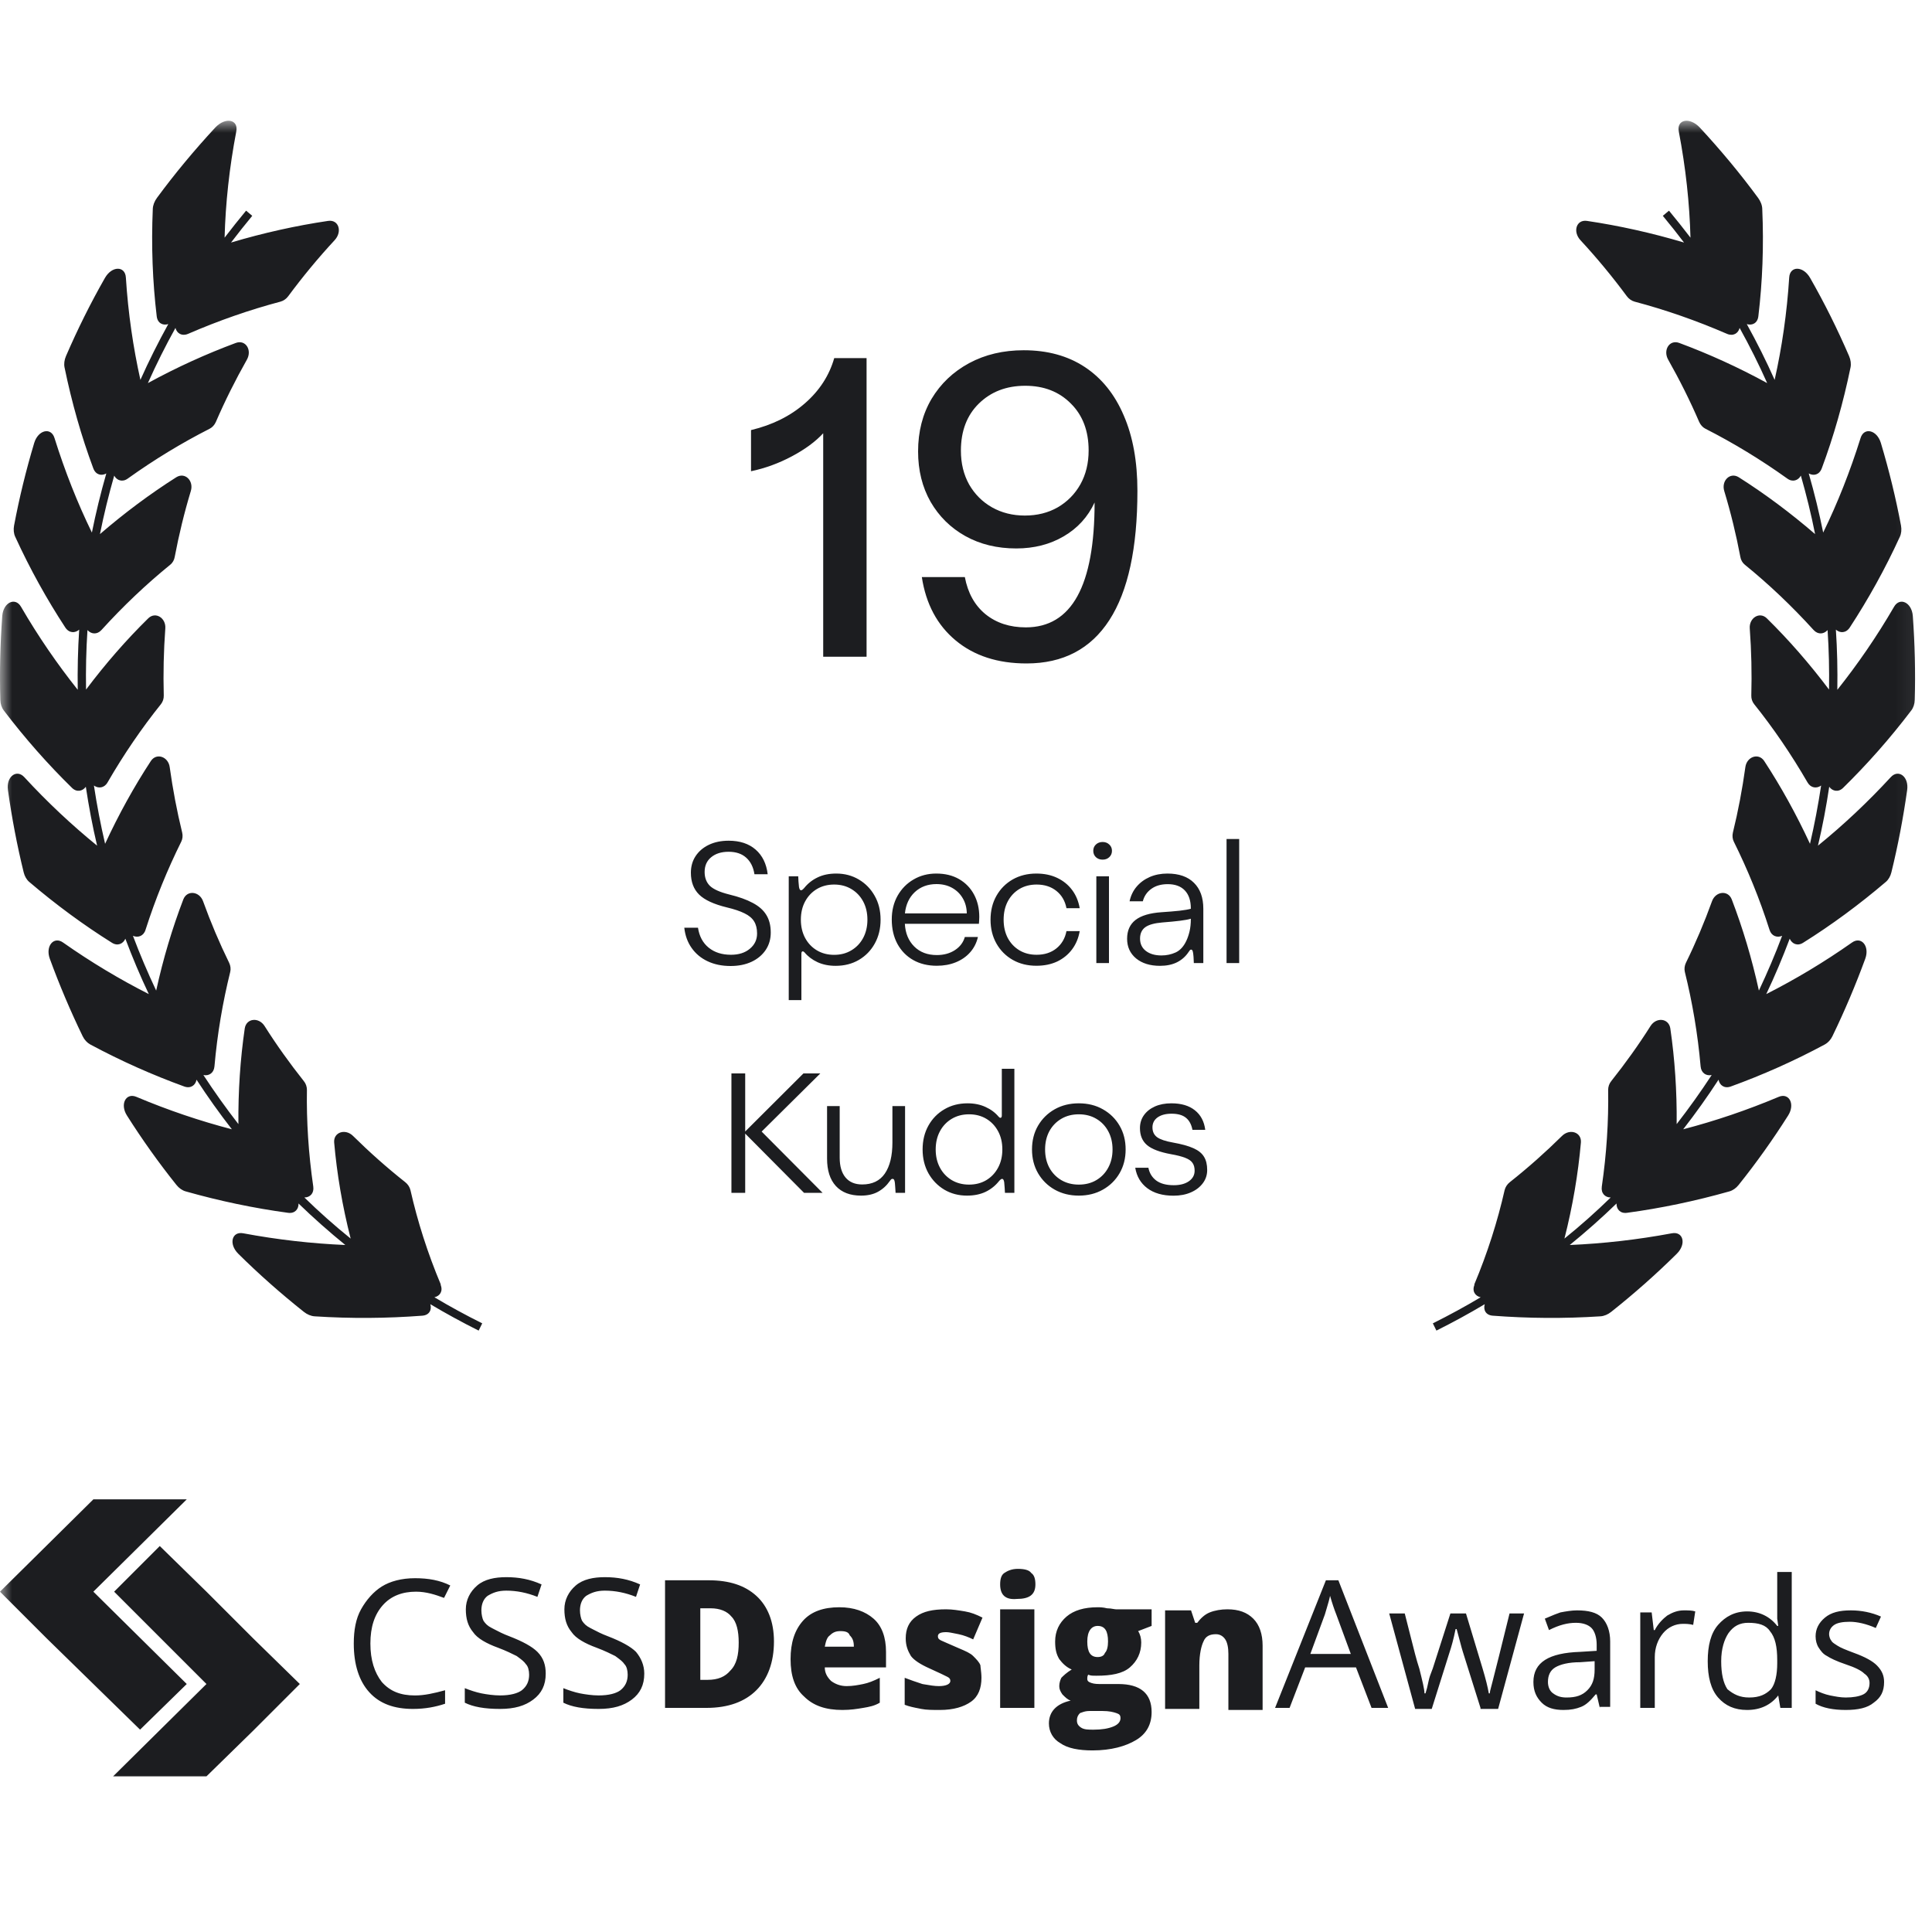 <svg width="80" height="80" viewBox="0 0 80 80" fill="none" xmlns="http://www.w3.org/2000/svg">
<mask id="mask0_4174_3743" style="mask-type:luminance" maskUnits="userSpaceOnUse" x="0" y="5" width="80" height="70">
<path d="M79.918 5H0V74.136H79.918V5Z" fill="white"/>
</mask>
<g mask="url(#mask0_4174_3743)">
<path fill-rule="evenodd" clip-rule="evenodd" d="M18.255 53.194C17.704 51.883 17.288 50.571 16.996 49.281C16.966 49.157 16.89 49.037 16.78 48.951C16.016 48.347 15.3 47.708 14.621 47.039C14.299 46.718 13.803 46.881 13.837 47.309C13.951 48.608 14.176 49.941 14.52 51.287C13.85 50.747 13.209 50.177 12.603 49.585C12.836 49.585 13.01 49.414 12.972 49.135C12.773 47.768 12.688 46.427 12.709 45.128C12.709 45.004 12.667 44.871 12.582 44.768C11.997 44.031 11.45 43.268 10.954 42.483C10.716 42.111 10.203 42.158 10.135 42.582C9.949 43.855 9.86 45.184 9.872 46.547C9.359 45.887 8.876 45.209 8.422 44.515C8.647 44.562 8.855 44.434 8.88 44.159C8.999 42.801 9.224 41.493 9.533 40.246C9.563 40.126 9.546 39.989 9.491 39.873C9.084 39.042 8.723 38.189 8.409 37.319C8.261 36.907 7.748 36.843 7.591 37.242C7.133 38.438 6.756 39.698 6.467 41.018C6.115 40.272 5.793 39.518 5.505 38.75C5.713 38.84 5.946 38.763 6.026 38.502C6.438 37.212 6.938 35.995 7.506 34.85C7.561 34.739 7.574 34.606 7.544 34.477C7.324 33.581 7.154 32.677 7.027 31.764C6.968 31.331 6.48 31.16 6.247 31.511C5.551 32.574 4.915 33.723 4.352 34.94C4.165 34.143 4.012 33.337 3.889 32.527C4.072 32.66 4.318 32.634 4.453 32.399C5.127 31.233 5.87 30.148 6.667 29.154C6.743 29.055 6.785 28.931 6.781 28.798C6.756 27.877 6.777 26.951 6.845 26.025C6.879 25.588 6.438 25.309 6.137 25.605C5.229 26.497 4.368 27.483 3.563 28.554C3.55 27.735 3.567 26.913 3.622 26.09C3.775 26.261 4.017 26.287 4.199 26.09C5.102 25.095 6.056 24.191 7.048 23.385C7.146 23.308 7.214 23.188 7.235 23.059C7.409 22.142 7.629 21.233 7.901 20.334C8.032 19.905 7.659 19.536 7.298 19.763C6.217 20.449 5.157 21.238 4.139 22.116C4.301 21.302 4.5 20.496 4.729 19.695C4.839 19.896 5.072 19.978 5.293 19.815C6.395 19.026 7.527 18.34 8.681 17.753C8.791 17.698 8.884 17.595 8.939 17.47C9.317 16.596 9.745 15.739 10.22 14.899C10.449 14.5 10.173 14.05 9.766 14.2C8.541 14.655 7.324 15.207 6.124 15.863C6.467 15.092 6.849 14.329 7.265 13.579C7.324 13.806 7.532 13.934 7.79 13.823C9.058 13.274 10.335 12.829 11.615 12.49C11.738 12.456 11.857 12.374 11.937 12.263C12.527 11.466 13.163 10.694 13.854 9.948C14.185 9.593 14.028 9.083 13.587 9.147C12.255 9.344 10.907 9.644 9.567 10.043C9.851 9.67 10.144 9.301 10.445 8.937L10.19 8.723C9.885 9.091 9.588 9.464 9.3 9.841C9.338 8.423 9.495 6.953 9.783 5.448C9.885 4.947 9.338 4.831 8.914 5.281C8.045 6.22 7.239 7.188 6.501 8.191C6.395 8.333 6.332 8.5 6.327 8.65C6.26 10.184 6.319 11.671 6.489 13.094C6.522 13.386 6.747 13.489 6.968 13.42C6.548 14.179 6.162 14.95 5.814 15.73C5.513 14.38 5.306 12.966 5.212 11.492C5.183 11.003 4.631 11.003 4.343 11.513C3.741 12.567 3.207 13.647 2.732 14.745C2.664 14.903 2.643 15.07 2.672 15.212C2.973 16.677 3.372 18.075 3.864 19.395C3.966 19.665 4.203 19.716 4.402 19.605C4.169 20.415 3.97 21.233 3.805 22.052C3.207 20.826 2.689 19.519 2.257 18.139C2.117 17.68 1.583 17.796 1.417 18.34C1.078 19.472 0.798 20.616 0.582 21.765C0.552 21.928 0.569 22.095 0.629 22.224C1.243 23.565 1.943 24.821 2.706 25.987C2.863 26.222 3.109 26.222 3.279 26.072C3.224 26.904 3.207 27.735 3.219 28.563C2.376 27.504 1.587 26.36 0.87 25.125C0.633 24.714 0.141 24.941 0.094 25.498C0.009 26.66 -0.02 27.825 0.014 28.983C0.018 29.15 0.069 29.304 0.158 29.42C1.044 30.586 1.99 31.653 2.978 32.621C3.177 32.819 3.419 32.763 3.554 32.579C3.677 33.397 3.83 34.212 4.021 35.017C2.978 34.169 1.964 33.221 1.006 32.18C0.688 31.833 0.251 32.158 0.328 32.711C0.489 33.86 0.705 35 0.981 36.123C1.019 36.282 1.103 36.427 1.209 36.517C2.316 37.46 3.465 38.305 4.636 39.038C4.873 39.188 5.098 39.08 5.191 38.87C5.484 39.646 5.806 40.413 6.162 41.163C4.962 40.555 3.771 39.843 2.613 39.029C2.231 38.755 1.871 39.17 2.062 39.698C2.46 40.786 2.914 41.858 3.423 42.908C3.495 43.058 3.609 43.178 3.732 43.246C5.017 43.937 6.323 44.515 7.633 44.991C7.901 45.085 8.096 44.935 8.138 44.708C8.596 45.411 9.084 46.097 9.601 46.761C8.282 46.418 6.963 45.972 5.649 45.419C5.217 45.235 4.954 45.719 5.259 46.195C5.886 47.185 6.569 48.145 7.307 49.067C7.413 49.2 7.549 49.294 7.689 49.333C9.109 49.735 10.53 50.031 11.929 50.22C12.213 50.258 12.37 50.065 12.361 49.834C12.976 50.43 13.625 51.004 14.299 51.553C12.908 51.493 11.496 51.334 10.072 51.068C9.601 50.978 9.457 51.51 9.868 51.917C10.72 52.761 11.628 53.563 12.582 54.321C12.717 54.429 12.879 54.497 13.027 54.506C14.537 54.604 16.029 54.591 17.484 54.48C17.78 54.459 17.886 54.236 17.819 54.004C18.467 54.39 19.133 54.754 19.82 55.097C19.845 55.048 19.87 54.998 19.894 54.947C19.919 54.897 19.943 54.846 19.968 54.797C19.29 54.459 18.628 54.099 17.988 53.717C18.221 53.666 18.353 53.46 18.243 53.194H18.255ZM39.573 26.52C40.337 27.155 41.315 27.472 42.507 27.472C44.019 27.472 45.163 26.873 45.937 25.676C46.711 24.478 47.098 22.695 47.098 20.326C47.098 19.113 46.91 18.073 46.533 17.206C46.161 16.333 45.625 15.665 44.923 15.2C44.221 14.736 43.377 14.503 42.391 14.503C41.544 14.503 40.791 14.681 40.13 15.037C39.469 15.394 38.95 15.887 38.574 16.516C38.202 17.146 38.016 17.871 38.016 18.692C38.016 19.477 38.189 20.173 38.535 20.782C38.886 21.387 39.366 21.859 39.975 22.199C40.589 22.54 41.291 22.71 42.081 22.71C42.819 22.71 43.475 22.543 44.048 22.207C44.621 21.872 45.047 21.404 45.325 20.806C45.325 24.254 44.376 25.978 42.476 25.978C41.815 25.978 41.26 25.797 40.811 25.436C40.362 25.069 40.076 24.556 39.952 23.895H38.171C38.341 25.01 38.809 25.885 39.573 26.52ZM43.8 21.007C43.403 21.234 42.948 21.348 42.437 21.348C41.931 21.348 41.477 21.234 41.075 21.007C40.677 20.78 40.362 20.465 40.13 20.062C39.903 19.655 39.789 19.188 39.789 18.661C39.789 17.846 40.037 17.195 40.533 16.71C41.033 16.22 41.673 15.974 42.453 15.974C43.227 15.974 43.857 16.22 44.342 16.71C44.832 17.195 45.078 17.843 45.078 18.653C45.078 19.18 44.964 19.647 44.737 20.055C44.51 20.457 44.197 20.775 43.8 21.007ZM34.087 17.941V27.193H35.883V14.828H34.544C34.337 15.551 33.932 16.176 33.328 16.702C32.724 17.229 31.981 17.598 31.098 17.809V19.513C31.687 19.389 32.252 19.182 32.794 18.893C33.336 18.604 33.767 18.287 34.087 17.941ZM30.252 40C29.895 40 29.578 39.935 29.301 39.804C29.027 39.675 28.806 39.491 28.639 39.253C28.471 39.016 28.37 38.736 28.335 38.414H28.902C28.956 38.769 29.103 39.045 29.345 39.241C29.586 39.437 29.894 39.535 30.268 39.535C30.59 39.535 30.85 39.453 31.048 39.287C31.248 39.122 31.349 38.912 31.349 38.656C31.349 38.451 31.307 38.283 31.225 38.151C31.144 38.019 31.012 37.908 30.828 37.819C30.646 37.728 30.405 37.647 30.103 37.575C29.562 37.444 29.177 37.267 28.948 37.042C28.721 36.817 28.608 36.516 28.608 36.138C28.608 35.877 28.673 35.648 28.803 35.45C28.935 35.25 29.117 35.094 29.351 34.982C29.586 34.869 29.86 34.812 30.172 34.812C30.636 34.812 31.009 34.935 31.29 35.181C31.57 35.426 31.737 35.766 31.788 36.2H31.24C31.195 35.906 31.081 35.678 30.899 35.515C30.72 35.352 30.476 35.27 30.169 35.27C29.869 35.27 29.629 35.346 29.447 35.497C29.267 35.645 29.177 35.849 29.177 36.107C29.177 36.344 29.25 36.535 29.394 36.68C29.541 36.822 29.808 36.942 30.196 37.039C30.595 37.136 30.92 37.252 31.172 37.389C31.426 37.523 31.613 37.689 31.733 37.888C31.854 38.084 31.915 38.326 31.915 38.615C31.915 38.888 31.845 39.128 31.705 39.337C31.564 39.545 31.369 39.709 31.119 39.826C30.869 39.942 30.58 40 30.252 40ZM35.562 36.419C35.285 36.254 34.974 36.172 34.627 36.172C34.334 36.172 34.078 36.224 33.859 36.33C33.64 36.433 33.455 36.578 33.304 36.766C33.246 36.832 33.202 36.865 33.171 36.865C33.128 36.865 33.099 36.818 33.084 36.723C33.076 36.657 33.069 36.582 33.063 36.497C33.059 36.41 33.056 36.34 33.053 36.286H32.66V41.412H33.184V39.492C33.184 39.426 33.203 39.393 33.242 39.393C33.263 39.393 33.287 39.407 33.314 39.436C33.454 39.605 33.634 39.74 33.852 39.842C34.073 39.943 34.323 39.993 34.602 39.993C34.961 39.993 35.281 39.912 35.562 39.749C35.843 39.584 36.063 39.358 36.222 39.071C36.383 38.782 36.463 38.452 36.463 38.083C36.463 37.711 36.382 37.382 36.219 37.095C36.058 36.808 35.839 36.583 35.562 36.419ZM33.825 36.813C34.033 36.689 34.272 36.627 34.54 36.627C34.808 36.627 35.046 36.689 35.252 36.813C35.461 36.937 35.624 37.108 35.742 37.327C35.859 37.546 35.918 37.798 35.918 38.083C35.918 38.365 35.859 38.617 35.742 38.838C35.624 39.057 35.461 39.228 35.252 39.352C35.046 39.476 34.808 39.538 34.54 39.538C34.272 39.538 34.033 39.476 33.825 39.352C33.618 39.228 33.456 39.057 33.338 38.838C33.221 38.619 33.162 38.367 33.162 38.083C33.162 37.796 33.221 37.544 33.338 37.327C33.456 37.108 33.618 36.937 33.825 36.813ZM38.791 39.99C38.419 39.99 38.093 39.911 37.812 39.752C37.533 39.593 37.316 39.37 37.159 39.083C37.004 38.794 36.926 38.457 36.926 38.073C36.926 37.702 37.007 37.373 37.168 37.088C37.331 36.801 37.552 36.577 37.831 36.416C38.109 36.253 38.422 36.172 38.769 36.172C39.135 36.172 39.45 36.249 39.717 36.404C39.983 36.559 40.189 36.772 40.333 37.042C40.478 37.312 40.55 37.621 40.55 37.968C40.55 38.009 40.548 38.061 40.544 38.123C40.542 38.185 40.538 38.228 40.534 38.253H37.468C37.489 38.641 37.618 38.954 37.855 39.191C38.093 39.429 38.405 39.547 38.791 39.547C39.08 39.547 39.33 39.479 39.54 39.343C39.751 39.205 39.888 39.023 39.952 38.798H40.494C40.438 39.042 40.331 39.253 40.172 39.433C40.015 39.611 39.818 39.748 39.581 39.845C39.345 39.942 39.082 39.99 38.791 39.99ZM38.778 36.608C38.417 36.608 38.118 36.719 37.88 36.94C37.645 37.161 37.509 37.455 37.471 37.822H40.033C40.029 37.585 39.973 37.375 39.865 37.194C39.758 37.01 39.61 36.867 39.423 36.763C39.237 36.66 39.022 36.608 38.778 36.608ZM41.933 39.746C42.22 39.909 42.547 39.99 42.914 39.99C43.239 39.99 43.526 39.931 43.776 39.814C44.025 39.694 44.231 39.527 44.392 39.312C44.553 39.097 44.658 38.846 44.708 38.556H44.16C44.102 38.856 43.962 39.094 43.742 39.272C43.523 39.447 43.25 39.535 42.924 39.535C42.653 39.535 42.415 39.473 42.208 39.349C42.004 39.225 41.844 39.055 41.728 38.838C41.615 38.619 41.558 38.367 41.558 38.083C41.558 37.796 41.615 37.544 41.728 37.327C41.844 37.108 42.004 36.937 42.208 36.813C42.415 36.689 42.653 36.627 42.924 36.627C43.25 36.627 43.523 36.715 43.742 36.89C43.962 37.066 44.102 37.304 44.16 37.606H44.708C44.658 37.316 44.553 37.065 44.392 36.85C44.231 36.635 44.025 36.469 43.776 36.351C43.526 36.232 43.239 36.172 42.914 36.172C42.547 36.172 42.22 36.253 41.933 36.416C41.648 36.58 41.424 36.804 41.261 37.092C41.098 37.379 41.016 37.709 41.016 38.083C41.016 38.454 41.098 38.783 41.261 39.071C41.424 39.358 41.648 39.583 41.933 39.746ZM45.657 35.596C45.545 35.596 45.453 35.562 45.378 35.493C45.306 35.423 45.27 35.336 45.27 35.23C45.27 35.125 45.306 35.038 45.378 34.97C45.453 34.9 45.545 34.865 45.657 34.865C45.769 34.865 45.86 34.9 45.933 34.97C46.007 35.038 46.044 35.125 46.044 35.23C46.044 35.336 46.007 35.423 45.933 35.493C45.86 35.562 45.769 35.596 45.657 35.596ZM45.397 36.286H45.92V39.879H45.397V36.286ZM47.043 39.687C47.293 39.891 47.623 39.993 48.034 39.993C48.307 39.993 48.542 39.944 48.74 39.845C48.938 39.744 49.097 39.602 49.217 39.42C49.244 39.379 49.264 39.352 49.276 39.34C49.288 39.328 49.304 39.321 49.322 39.321C49.36 39.321 49.384 39.355 49.397 39.424C49.407 39.473 49.415 39.541 49.422 39.628C49.428 39.713 49.432 39.796 49.434 39.879H49.827V37.63C49.827 37.168 49.698 36.81 49.44 36.556C49.184 36.3 48.818 36.172 48.341 36.172C48.072 36.172 47.829 36.219 47.61 36.314C47.393 36.409 47.211 36.542 47.065 36.714C46.92 36.885 46.823 37.087 46.773 37.321H47.322C47.377 37.106 47.494 36.935 47.672 36.807C47.851 36.676 48.078 36.611 48.353 36.611C48.661 36.611 48.897 36.698 49.062 36.872C49.227 37.045 49.31 37.294 49.31 37.618V37.63C49.211 37.659 49.055 37.686 48.842 37.711C48.63 37.734 48.381 37.754 48.096 37.773C47.611 37.806 47.252 37.913 47.018 38.095C46.787 38.275 46.671 38.534 46.671 38.872C46.671 39.209 46.795 39.48 47.043 39.687ZM47.449 39.377C47.288 39.253 47.207 39.083 47.207 38.866C47.207 38.658 47.278 38.501 47.421 38.395C47.565 38.29 47.802 38.224 48.13 38.197C48.419 38.175 48.664 38.151 48.864 38.126C49.064 38.101 49.213 38.073 49.31 38.042V38.052C49.31 38.246 49.292 38.417 49.257 38.566C49.222 38.712 49.178 38.842 49.124 38.956C49.013 39.193 48.865 39.354 48.681 39.439C48.498 39.522 48.301 39.563 48.093 39.563C47.827 39.563 47.612 39.501 47.449 39.377ZM50.789 39.879V34.741H51.312V39.879H50.789ZM30.287 44.447V49.393H30.857V46.94L33.294 49.393H34.062L31.538 46.856L33.969 44.447H33.27L30.857 46.853V44.447H30.287ZM35.653 49.508C35.203 49.508 34.856 49.375 34.612 49.111C34.368 48.845 34.247 48.466 34.247 47.974V45.8H34.77V47.937C34.77 48.292 34.851 48.566 35.012 48.758C35.173 48.95 35.403 49.046 35.702 49.046C36.119 49.046 36.431 48.896 36.638 48.597C36.848 48.291 36.953 47.862 36.953 47.309V45.8H37.477V49.393H37.084C37.081 49.333 37.077 49.263 37.071 49.182C37.067 49.102 37.062 49.036 37.056 48.984C37.047 48.918 37.036 48.874 37.022 48.851C37.007 48.826 36.986 48.814 36.957 48.814C36.94 48.814 36.923 48.819 36.907 48.829C36.893 48.84 36.872 48.864 36.845 48.904C36.711 49.096 36.547 49.244 36.353 49.35C36.161 49.455 35.927 49.508 35.653 49.508ZM39.104 49.263C39.381 49.426 39.693 49.508 40.04 49.508C40.333 49.508 40.589 49.456 40.808 49.353C41.027 49.247 41.212 49.101 41.362 48.913C41.418 48.847 41.462 48.814 41.495 48.814C41.539 48.814 41.568 48.861 41.582 48.956C41.59 49.022 41.596 49.099 41.601 49.185C41.607 49.27 41.611 49.339 41.613 49.393H42.003V44.255H41.483V46.188C41.483 46.254 41.463 46.287 41.424 46.287C41.404 46.287 41.38 46.272 41.353 46.243C41.21 46.072 41.03 45.937 40.811 45.838C40.592 45.736 40.343 45.686 40.065 45.686C39.705 45.686 39.385 45.768 39.104 45.934C38.824 46.097 38.603 46.323 38.442 46.612C38.283 46.899 38.203 47.227 38.203 47.597C38.203 47.966 38.284 48.296 38.445 48.585C38.608 48.872 38.828 49.098 39.104 49.263ZM40.842 48.867C40.635 48.99 40.397 49.052 40.126 49.052C39.858 49.052 39.62 48.99 39.411 48.867C39.203 48.742 39.039 48.571 38.922 48.352C38.804 48.133 38.745 47.882 38.745 47.597C38.745 47.312 38.804 47.06 38.922 46.841C39.039 46.622 39.203 46.451 39.411 46.327C39.62 46.203 39.858 46.141 40.126 46.141C40.397 46.141 40.635 46.203 40.842 46.327C41.048 46.451 41.21 46.622 41.328 46.841C41.446 47.058 41.505 47.31 41.505 47.597C41.505 47.882 41.446 48.133 41.328 48.352C41.21 48.571 41.048 48.742 40.842 48.867ZM44.671 49.508C44.298 49.508 43.964 49.425 43.671 49.26C43.38 49.095 43.151 48.868 42.983 48.581C42.816 48.292 42.733 47.964 42.733 47.597C42.733 47.227 42.816 46.899 42.983 46.612C43.151 46.325 43.38 46.099 43.671 45.934C43.964 45.768 44.298 45.686 44.671 45.686C45.045 45.686 45.378 45.768 45.669 45.934C45.962 46.099 46.192 46.325 46.359 46.612C46.527 46.899 46.61 47.227 46.61 47.597C46.61 47.964 46.527 48.292 46.359 48.581C46.192 48.868 45.962 49.095 45.669 49.26C45.378 49.425 45.045 49.508 44.671 49.508ZM44.671 49.052C44.946 49.052 45.188 48.99 45.396 48.867C45.607 48.742 45.771 48.571 45.889 48.352C46.008 48.133 46.068 47.882 46.068 47.597C46.068 47.312 46.008 47.06 45.889 46.841C45.771 46.622 45.607 46.451 45.396 46.327C45.188 46.203 44.946 46.141 44.671 46.141C44.399 46.141 44.157 46.203 43.947 46.327C43.736 46.451 43.571 46.622 43.451 46.841C43.334 47.06 43.275 47.312 43.275 47.597C43.275 47.882 43.334 48.133 43.451 48.352C43.571 48.571 43.736 48.742 43.947 48.867C44.157 48.99 44.399 49.052 44.671 49.052ZM47.507 49.201C47.781 49.407 48.144 49.511 48.594 49.511C48.864 49.511 49.104 49.465 49.312 49.374C49.523 49.282 49.688 49.154 49.808 48.993C49.928 48.832 49.987 48.651 49.987 48.448C49.987 48.223 49.943 48.039 49.854 47.897C49.768 47.753 49.621 47.635 49.415 47.544C49.208 47.451 48.924 47.373 48.563 47.309C48.259 47.255 48.043 47.182 47.913 47.089C47.785 46.994 47.721 46.859 47.721 46.683C47.721 46.508 47.792 46.369 47.934 46.268C48.077 46.167 48.27 46.116 48.513 46.116C48.771 46.116 48.969 46.172 49.105 46.283C49.243 46.393 49.334 46.56 49.377 46.785H49.907C49.862 46.434 49.718 46.164 49.477 45.974C49.237 45.782 48.913 45.686 48.504 45.686C48.246 45.686 48.019 45.729 47.823 45.816C47.629 45.903 47.477 46.023 47.367 46.178C47.258 46.331 47.203 46.51 47.203 46.714C47.203 47.016 47.301 47.25 47.498 47.417C47.694 47.582 48.023 47.707 48.486 47.792C48.742 47.837 48.94 47.888 49.08 47.944C49.223 47.999 49.323 48.069 49.38 48.154C49.438 48.237 49.467 48.344 49.467 48.476C49.467 48.656 49.388 48.801 49.229 48.913C49.072 49.022 48.863 49.077 48.603 49.077C48.294 49.077 48.051 49.012 47.875 48.882C47.702 48.75 47.595 48.574 47.553 48.355H47.008C47.068 48.713 47.234 48.995 47.507 49.201ZM3.866 65.908L7.733 69.731L5.8 71.621L3.866 69.731L1.933 67.841L0 65.908L3.866 62.085H7.733L3.866 65.908ZM8.549 65.908L10.482 67.841L12.415 69.731L10.482 71.665L8.549 73.555H4.683L8.549 69.731L4.726 65.908L6.616 64.018L8.549 65.908ZM17.227 65.908C16.669 65.908 16.196 66.08 15.852 66.467C15.509 66.853 15.337 67.369 15.337 68.056C15.337 68.744 15.509 69.259 15.809 69.646C16.153 70.033 16.583 70.205 17.184 70.205C17.571 70.205 17.957 70.118 18.43 69.99V70.548C18.043 70.677 17.614 70.763 17.098 70.763C16.325 70.763 15.723 70.548 15.294 70.075C14.864 69.603 14.649 68.916 14.649 68.056C14.649 67.498 14.735 67.025 14.95 66.639C15.165 66.252 15.466 65.908 15.809 65.694C16.153 65.479 16.626 65.35 17.184 65.35C17.742 65.35 18.215 65.436 18.645 65.651L18.387 66.166C18.043 66.037 17.657 65.908 17.227 65.908ZM22.081 70.376C22.425 70.118 22.597 69.775 22.597 69.302C22.597 68.958 22.511 68.658 22.253 68.4C22.038 68.185 21.652 67.97 21.093 67.755C20.829 67.656 20.641 67.557 20.49 67.478C20.444 67.454 20.403 67.432 20.363 67.412C20.191 67.326 20.105 67.24 20.019 67.111C19.976 67.025 19.933 66.853 19.933 66.681C19.933 66.424 20.019 66.209 20.191 66.08C20.406 65.951 20.621 65.865 20.965 65.865C21.394 65.865 21.824 65.951 22.253 66.123L22.425 65.608C21.953 65.393 21.48 65.307 20.965 65.307C20.492 65.307 20.062 65.393 19.762 65.65C19.461 65.908 19.289 66.252 19.289 66.638C19.289 67.025 19.375 67.326 19.59 67.584C19.762 67.841 20.148 68.056 20.621 68.228C20.965 68.357 21.222 68.486 21.394 68.572C21.416 68.588 21.438 68.604 21.459 68.62C21.598 68.724 21.706 68.803 21.781 68.916C21.867 69.001 21.91 69.173 21.91 69.345C21.91 69.603 21.824 69.818 21.609 69.99C21.437 70.118 21.136 70.204 20.707 70.204C20.449 70.204 20.148 70.161 19.933 70.118C19.719 70.075 19.461 69.99 19.246 69.903V70.505C19.59 70.677 20.062 70.763 20.707 70.763C21.308 70.763 21.738 70.634 22.081 70.376ZM26.678 69.302C26.678 69.775 26.506 70.118 26.163 70.376C25.819 70.634 25.39 70.763 24.788 70.763C24.144 70.763 23.671 70.677 23.327 70.505V69.903C23.542 69.99 23.8 70.075 24.015 70.118C24.23 70.161 24.53 70.204 24.788 70.204C25.218 70.204 25.518 70.118 25.69 69.99C25.905 69.818 25.991 69.603 25.991 69.345C25.991 69.173 25.948 69.001 25.862 68.916C25.787 68.803 25.68 68.724 25.54 68.62C25.519 68.604 25.497 68.588 25.475 68.572C25.303 68.486 25.046 68.357 24.702 68.228C24.23 68.056 23.843 67.841 23.671 67.584C23.456 67.326 23.37 67.025 23.37 66.638C23.37 66.252 23.542 65.908 23.843 65.65C24.144 65.393 24.573 65.307 25.046 65.307C25.561 65.307 26.034 65.393 26.506 65.608L26.335 66.123C25.905 65.951 25.475 65.865 25.046 65.865C24.702 65.865 24.487 65.951 24.273 66.08C24.101 66.209 24.015 66.424 24.015 66.681C24.015 66.853 24.058 67.025 24.101 67.111C24.187 67.24 24.273 67.326 24.444 67.412C24.484 67.432 24.526 67.454 24.571 67.478C24.722 67.557 24.91 67.656 25.175 67.755C25.733 67.97 26.12 68.185 26.335 68.4C26.549 68.658 26.678 68.958 26.678 69.302ZM31.318 69.99C31.791 69.517 32.048 68.829 32.048 67.97C32.048 67.154 31.791 66.51 31.318 66.08C30.845 65.65 30.201 65.436 29.342 65.436H27.538V70.72H29.256C30.158 70.72 30.845 70.462 31.318 69.99ZM30.287 66.939C30.502 67.154 30.588 67.541 30.588 68.013C30.588 68.529 30.502 68.915 30.244 69.173C30.029 69.431 29.729 69.559 29.299 69.559H28.998V66.596H29.428C29.814 66.596 30.115 66.724 30.287 66.939ZM34.884 70.806C34.196 70.806 33.681 70.634 33.294 70.247C32.907 69.903 32.736 69.388 32.736 68.701C32.736 68.013 32.907 67.498 33.251 67.111C33.595 66.725 34.11 66.553 34.755 66.553C35.356 66.553 35.829 66.725 36.172 67.025C36.516 67.326 36.688 67.799 36.688 68.4V69.044H34.153C34.153 69.26 34.239 69.431 34.411 69.603C34.583 69.732 34.798 69.818 35.056 69.818C35.313 69.818 35.528 69.775 35.743 69.732C35.958 69.689 36.172 69.603 36.43 69.474V70.505C36.215 70.634 36.001 70.677 35.743 70.72C35.485 70.763 35.227 70.806 34.884 70.806ZM34.798 67.541C34.626 67.541 34.497 67.584 34.368 67.713C34.239 67.799 34.196 67.97 34.153 68.185H35.356C35.356 67.97 35.313 67.841 35.184 67.713C35.141 67.584 35.013 67.541 34.798 67.541ZM40.211 70.462C40.511 70.247 40.64 69.903 40.64 69.474C40.64 69.343 40.624 69.211 40.612 69.109C40.604 69.044 40.597 68.992 40.597 68.958C40.554 68.829 40.425 68.701 40.297 68.572C40.177 68.452 39.984 68.37 39.717 68.256L39.652 68.228C39.459 68.142 39.309 68.078 39.196 68.029C39.083 67.981 39.008 67.949 38.965 67.927C38.879 67.884 38.836 67.841 38.836 67.755C38.836 67.627 38.965 67.584 39.18 67.584C39.282 67.584 39.41 67.611 39.566 67.643C39.607 67.652 39.65 67.661 39.695 67.669C39.91 67.713 40.125 67.798 40.297 67.884L40.683 66.982C40.425 66.853 40.211 66.767 39.953 66.724C39.695 66.681 39.437 66.638 39.18 66.638C38.621 66.638 38.234 66.724 37.934 66.939C37.633 67.154 37.504 67.455 37.504 67.841C37.504 68.142 37.59 68.357 37.719 68.572C37.848 68.744 38.106 68.915 38.492 69.087C38.879 69.259 39.137 69.388 39.223 69.431C39.309 69.474 39.352 69.517 39.352 69.603C39.352 69.731 39.18 69.818 38.879 69.818C38.696 69.818 38.512 69.786 38.302 69.75L38.258 69.743L38.192 69.731C37.934 69.646 37.676 69.559 37.461 69.474V70.591C37.646 70.664 37.862 70.707 38.056 70.744C38.088 70.751 38.118 70.756 38.149 70.763C38.363 70.806 38.621 70.806 38.922 70.806C39.48 70.806 39.91 70.677 40.211 70.462ZM41.414 65.607C41.414 65.393 41.457 65.221 41.585 65.135C41.714 65.049 41.886 64.963 42.144 64.963C42.402 64.963 42.617 65.006 42.702 65.135C42.831 65.221 42.874 65.393 42.874 65.607C42.874 66.037 42.617 66.209 42.101 66.209C41.628 66.252 41.414 66.037 41.414 65.607ZM42.831 70.72H41.414V66.638H42.831V70.72ZM47.686 67.326V66.639H46.225C46.19 66.639 46.147 66.631 46.096 66.623C46.025 66.61 45.939 66.596 45.839 66.596C45.667 66.553 45.538 66.553 45.452 66.553C44.893 66.553 44.464 66.682 44.163 66.939C43.862 67.197 43.691 67.541 43.691 67.97C43.691 68.271 43.733 68.486 43.862 68.701C43.991 68.873 44.163 69.044 44.378 69.13C44.163 69.26 44.034 69.388 43.948 69.474C43.905 69.56 43.862 69.689 43.862 69.818C43.862 69.946 43.905 70.033 43.991 70.161C44.12 70.29 44.206 70.376 44.335 70.419C43.733 70.548 43.433 70.891 43.433 71.364C43.433 71.708 43.605 72.008 43.905 72.18C44.206 72.395 44.678 72.481 45.237 72.481C46.01 72.481 46.612 72.309 47.041 72.052C47.471 71.794 47.686 71.407 47.686 70.891C47.686 70.118 47.213 69.732 46.311 69.732H45.624C45.452 69.732 45.323 69.732 45.194 69.689C45.065 69.646 45.022 69.603 45.022 69.517C45.022 69.474 45.022 69.388 45.065 69.345C45.151 69.388 45.237 69.388 45.409 69.388C46.01 69.388 46.483 69.302 46.784 69.044C47.084 68.786 47.256 68.443 47.256 68.013C47.256 67.841 47.213 67.67 47.127 67.541L47.686 67.326ZM44.764 71.536C44.636 71.45 44.593 71.364 44.593 71.235C44.593 71.106 44.636 71.02 44.721 70.935C44.744 70.927 44.764 70.92 44.785 70.913C44.882 70.878 44.966 70.849 45.108 70.849H45.667C45.924 70.849 46.096 70.891 46.225 70.935C46.354 70.978 46.397 71.02 46.397 71.15C46.397 71.278 46.311 71.407 46.096 71.493C45.881 71.579 45.624 71.622 45.28 71.622C45.065 71.622 44.893 71.622 44.764 71.536ZM45.452 68.615C45.151 68.615 45.022 68.4 45.022 67.97C45.022 67.541 45.194 67.326 45.452 67.326C45.753 67.326 45.881 67.541 45.881 67.97C45.881 68.185 45.839 68.357 45.753 68.443C45.71 68.572 45.581 68.615 45.452 68.615ZM50.865 68.486C50.865 68.228 50.822 68.013 50.736 67.884C50.65 67.755 50.521 67.669 50.349 67.669C50.092 67.669 49.92 67.755 49.834 67.97C49.748 68.142 49.662 68.486 49.662 68.958V70.763H48.244V66.681H49.318L49.49 67.197H49.576C49.705 67.025 49.877 66.853 50.092 66.767C50.306 66.681 50.564 66.638 50.822 66.638C51.294 66.638 51.638 66.767 51.896 67.025C52.154 67.283 52.282 67.669 52.282 68.142V70.806H50.865V70.72V68.486ZM56.149 69.044L56.793 70.72H57.481L55.419 65.436H54.903L52.798 70.72H53.399L54.044 69.044H56.149ZM55.333 66.853L55.934 68.486H54.259L54.86 66.853C54.886 66.763 54.911 66.678 54.936 66.596C54.993 66.403 55.045 66.231 55.075 66.08C55.161 66.381 55.247 66.638 55.333 66.853ZM61.304 70.72L60.574 68.4C60.547 68.32 60.504 68.159 60.445 67.936C60.408 67.797 60.365 67.635 60.316 67.455H60.273C60.187 67.884 60.101 68.185 60.015 68.443L59.285 70.763H58.598L57.524 66.81H58.168C58.254 67.14 58.33 67.445 58.4 67.725C58.54 68.285 58.655 68.744 58.769 69.087L58.77 69.088C58.898 69.603 58.984 69.946 58.984 70.118H59.027C59.07 69.99 59.113 69.818 59.156 69.603C59.186 69.453 59.237 69.324 59.279 69.216C59.298 69.169 59.315 69.126 59.328 69.087L60.058 66.81H60.703L61.39 69.087C61.519 69.517 61.605 69.861 61.648 70.118H61.691C61.691 70.055 61.714 69.969 61.743 69.861C61.754 69.821 61.765 69.778 61.777 69.731C61.785 69.7 61.799 69.643 61.821 69.559C61.918 69.178 62.155 68.253 62.507 66.81H63.108L62.034 70.763H61.304V70.72ZM66.115 70.161L66.245 70.72V70.677H66.674V67.97C66.674 67.541 66.545 67.197 66.33 66.982C66.115 66.767 65.772 66.682 65.3 66.682C65.085 66.682 64.827 66.725 64.612 66.767C64.44 66.825 64.306 66.882 64.173 66.939C64.106 66.968 64.039 66.996 63.968 67.025L64.14 67.498C64.569 67.283 64.913 67.197 65.257 67.197C65.557 67.197 65.772 67.283 65.901 67.412C66.03 67.541 66.115 67.799 66.115 68.099V68.357L65.428 68.4C64.14 68.443 63.495 68.829 63.495 69.646C63.495 70.033 63.624 70.29 63.839 70.505C64.053 70.72 64.354 70.806 64.741 70.806C65.042 70.806 65.257 70.763 65.471 70.677C65.686 70.591 65.858 70.419 66.073 70.161H66.115ZM65.729 69.99C65.514 70.205 65.257 70.29 64.87 70.29C64.655 70.29 64.483 70.247 64.311 70.118C64.183 70.033 64.097 69.861 64.097 69.646C64.097 69.388 64.183 69.173 64.397 69.044C64.612 68.916 64.956 68.829 65.428 68.829L66.03 68.786V69.13C66.03 69.517 65.944 69.775 65.729 69.99ZM69.724 66.682C69.896 66.682 70.068 66.682 70.197 66.725L70.111 67.283C69.939 67.24 69.81 67.24 69.681 67.24C69.381 67.24 69.08 67.369 68.865 67.627C68.65 67.884 68.521 68.228 68.521 68.615V70.72H67.92V66.767H68.392L68.479 67.498H68.521C68.65 67.24 68.865 67.025 69.037 66.896C69.252 66.767 69.466 66.682 69.724 66.682ZM72.345 70.806C72.903 70.806 73.333 70.591 73.633 70.205L73.72 70.72H74.192V65.092H73.591V66.768V67.025L73.633 67.326H73.591C73.29 66.939 72.86 66.725 72.345 66.725C71.83 66.725 71.443 66.939 71.142 67.283C70.841 67.627 70.713 68.142 70.713 68.787C70.713 69.431 70.841 69.946 71.142 70.29C71.443 70.634 71.83 70.806 72.345 70.806ZM73.333 69.946C73.118 70.161 72.86 70.29 72.431 70.29C72.044 70.29 71.786 70.161 71.528 69.946C71.357 69.689 71.271 69.302 71.271 68.787C71.271 68.271 71.4 67.885 71.571 67.627C71.786 67.326 72.044 67.197 72.388 67.197C72.817 67.197 73.118 67.283 73.29 67.541C73.505 67.799 73.591 68.185 73.591 68.744V68.873C73.591 69.345 73.505 69.732 73.333 69.946ZM78.016 69.646C78.016 70.033 77.887 70.29 77.586 70.505C77.328 70.72 76.942 70.806 76.426 70.806C75.91 70.806 75.481 70.72 75.18 70.548V69.99C75.352 70.075 75.567 70.161 75.782 70.205C75.997 70.247 76.211 70.29 76.426 70.29C76.727 70.29 76.984 70.247 77.156 70.161C77.328 70.075 77.414 69.903 77.414 69.689C77.414 69.517 77.328 69.388 77.199 69.302C77.071 69.173 76.812 69.044 76.426 68.916C76.039 68.786 75.782 68.658 75.653 68.572C75.481 68.486 75.395 68.357 75.309 68.228C75.223 68.099 75.18 67.927 75.18 67.755C75.18 67.455 75.309 67.197 75.567 66.982C75.825 66.767 76.168 66.682 76.641 66.682C77.071 66.682 77.5 66.767 77.887 66.939L77.672 67.412C77.286 67.24 76.899 67.154 76.598 67.154C76.297 67.154 76.082 67.197 75.954 67.283C75.825 67.369 75.739 67.498 75.739 67.67C75.739 67.755 75.782 67.884 75.825 67.927C75.86 67.998 75.924 68.04 76.018 68.1L76.019 68.101C76.039 68.113 76.059 68.127 76.082 68.142C76.211 68.228 76.426 68.314 76.77 68.443C77.243 68.615 77.543 68.786 77.715 68.958C77.929 69.173 78.016 69.388 78.016 69.646ZM62.303 49.281C62.01 50.571 61.595 51.883 61.044 53.194H61.056C60.946 53.46 61.078 53.666 61.311 53.717C60.67 54.099 60.009 54.459 59.331 54.797C59.356 54.846 59.38 54.897 59.405 54.947C59.429 54.998 59.454 55.048 59.479 55.097C60.166 54.754 60.832 54.39 61.48 54.004C61.413 54.236 61.519 54.459 61.815 54.48C63.27 54.591 64.763 54.604 66.272 54.506C66.421 54.497 66.582 54.429 66.717 54.321C67.671 53.563 68.578 52.761 69.431 51.917C69.842 51.51 69.698 50.978 69.227 51.068C67.803 51.334 66.391 51.493 65 51.553C65.674 51.004 66.323 50.43 66.937 49.834C66.929 50.065 67.086 50.258 67.37 50.22C68.769 50.031 70.19 49.735 71.61 49.333C71.75 49.294 71.886 49.2 71.992 49.067C72.73 48.145 73.413 47.185 74.04 46.195C74.345 45.719 74.082 45.235 73.65 45.419C72.336 45.972 71.016 46.418 69.698 46.761C70.215 46.097 70.703 45.411 71.161 44.708C71.204 44.935 71.398 45.085 71.665 44.991C72.976 44.515 74.282 43.937 75.567 43.246C75.69 43.178 75.804 43.058 75.876 42.908C76.385 41.858 76.838 40.786 77.237 39.698C77.428 39.17 77.067 38.755 76.686 39.029C75.529 39.843 74.337 40.555 73.137 41.163C73.493 40.413 73.816 39.646 74.108 38.87C74.201 39.08 74.426 39.188 74.663 39.038C75.834 38.305 76.983 37.46 78.089 36.517C78.196 36.427 78.28 36.282 78.318 36.123C78.594 35 78.81 33.86 78.972 32.711C79.048 32.158 78.611 31.833 78.293 32.18C77.334 33.221 76.322 34.169 75.278 35.017C75.469 34.212 75.622 33.397 75.744 32.579C75.88 32.763 76.122 32.819 76.322 32.621C77.309 31.653 78.255 30.586 79.141 29.42C79.23 29.304 79.281 29.15 79.285 28.983C79.319 27.825 79.289 26.66 79.205 25.498C79.158 24.941 78.666 24.714 78.429 25.125C77.712 26.36 76.923 27.504 76.08 28.563C76.093 27.735 76.075 26.904 76.02 26.072C76.19 26.222 76.436 26.222 76.593 25.987C77.356 24.821 78.056 23.565 78.67 22.224C78.73 22.095 78.747 21.928 78.717 21.765C78.501 20.616 78.221 19.472 77.882 18.34C77.716 17.796 77.182 17.68 77.042 18.139C76.609 19.519 76.093 20.826 75.494 22.052C75.329 21.233 75.13 20.415 74.896 19.605C75.096 19.716 75.333 19.665 75.435 19.395C75.927 18.075 76.325 16.677 76.627 15.212C76.656 15.07 76.635 14.903 76.567 14.745C76.093 13.647 75.558 12.567 74.956 11.513C74.667 11.003 74.116 11.003 74.087 11.492C73.993 12.966 73.786 14.38 73.484 15.73C73.137 14.95 72.751 14.179 72.331 13.42C72.551 13.489 72.776 13.386 72.81 13.094C72.98 11.671 73.039 10.184 72.971 8.65C72.968 8.5 72.903 8.333 72.797 8.191C72.06 7.188 71.254 6.22 70.385 5.281C69.961 4.831 69.414 4.947 69.516 5.448C69.804 6.953 69.961 8.423 69.999 9.841C69.71 9.464 69.414 9.091 69.109 8.723L68.854 8.937C69.156 9.301 69.448 9.67 69.732 10.043C68.392 9.644 67.043 9.344 65.712 9.147C65.271 9.083 65.115 9.593 65.445 9.948C66.136 10.694 66.772 11.466 67.362 12.263C67.442 12.374 67.561 12.456 67.684 12.49C68.965 12.829 70.241 13.274 71.509 13.823C71.767 13.934 71.975 13.806 72.034 13.579C72.45 14.329 72.832 15.092 73.175 15.863C71.975 15.207 70.758 14.655 69.533 14.2C69.126 14.05 68.85 14.5 69.079 14.899C69.554 15.739 69.982 16.596 70.359 17.47C70.415 17.595 70.508 17.698 70.618 17.753C71.771 18.34 72.903 19.026 74.006 19.815C74.227 19.978 74.46 19.896 74.57 19.695C74.799 20.496 74.998 21.302 75.159 22.116C74.141 21.238 73.082 20.449 72 19.763C71.64 19.536 71.267 19.905 71.398 20.334C71.67 21.233 71.891 22.142 72.064 23.059C72.085 23.188 72.153 23.308 72.251 23.385C73.243 24.191 74.197 25.095 75.1 26.09C75.283 26.287 75.524 26.261 75.676 26.09C75.732 26.913 75.749 27.735 75.736 28.554C74.93 27.483 74.07 26.497 73.162 25.605C72.862 25.309 72.42 25.588 72.454 26.025C72.522 26.951 72.543 27.877 72.518 28.798C72.513 28.931 72.556 29.055 72.633 29.154C73.429 30.148 74.171 31.233 74.846 32.399C74.981 32.634 75.227 32.66 75.409 32.527C75.286 33.337 75.134 34.143 74.948 34.94C74.383 33.723 73.748 32.574 73.052 31.511C72.819 31.16 72.331 31.331 72.272 31.764C72.145 32.677 71.975 33.581 71.755 34.477C71.725 34.606 71.738 34.739 71.793 34.85C72.361 35.995 72.862 37.212 73.272 38.502C73.353 38.763 73.587 38.84 73.794 38.75C73.506 39.518 73.184 40.272 72.832 41.018C72.543 39.698 72.166 38.438 71.708 37.242C71.551 36.843 71.038 36.907 70.89 37.319C70.576 38.189 70.215 39.042 69.808 39.873C69.753 39.989 69.737 40.126 69.766 40.246C70.075 41.493 70.3 42.801 70.419 44.159C70.444 44.434 70.652 44.562 70.877 44.515C70.423 45.209 69.939 45.887 69.427 46.547C69.44 45.184 69.35 43.855 69.164 42.582C69.096 42.158 68.583 42.111 68.346 42.483C67.85 43.268 67.302 44.031 66.717 44.768C66.632 44.871 66.59 45.004 66.59 45.128C66.611 46.427 66.526 47.768 66.327 49.135C66.289 49.414 66.463 49.585 66.696 49.585C66.089 50.177 65.449 50.747 64.78 51.287C65.123 49.941 65.347 48.608 65.462 47.309C65.496 46.881 65 46.718 64.677 47.039C63.999 47.708 63.282 48.347 62.519 48.951C62.409 49.037 62.333 49.157 62.303 49.281Z" fill="#1C1D20"/>
</g>
</svg>
